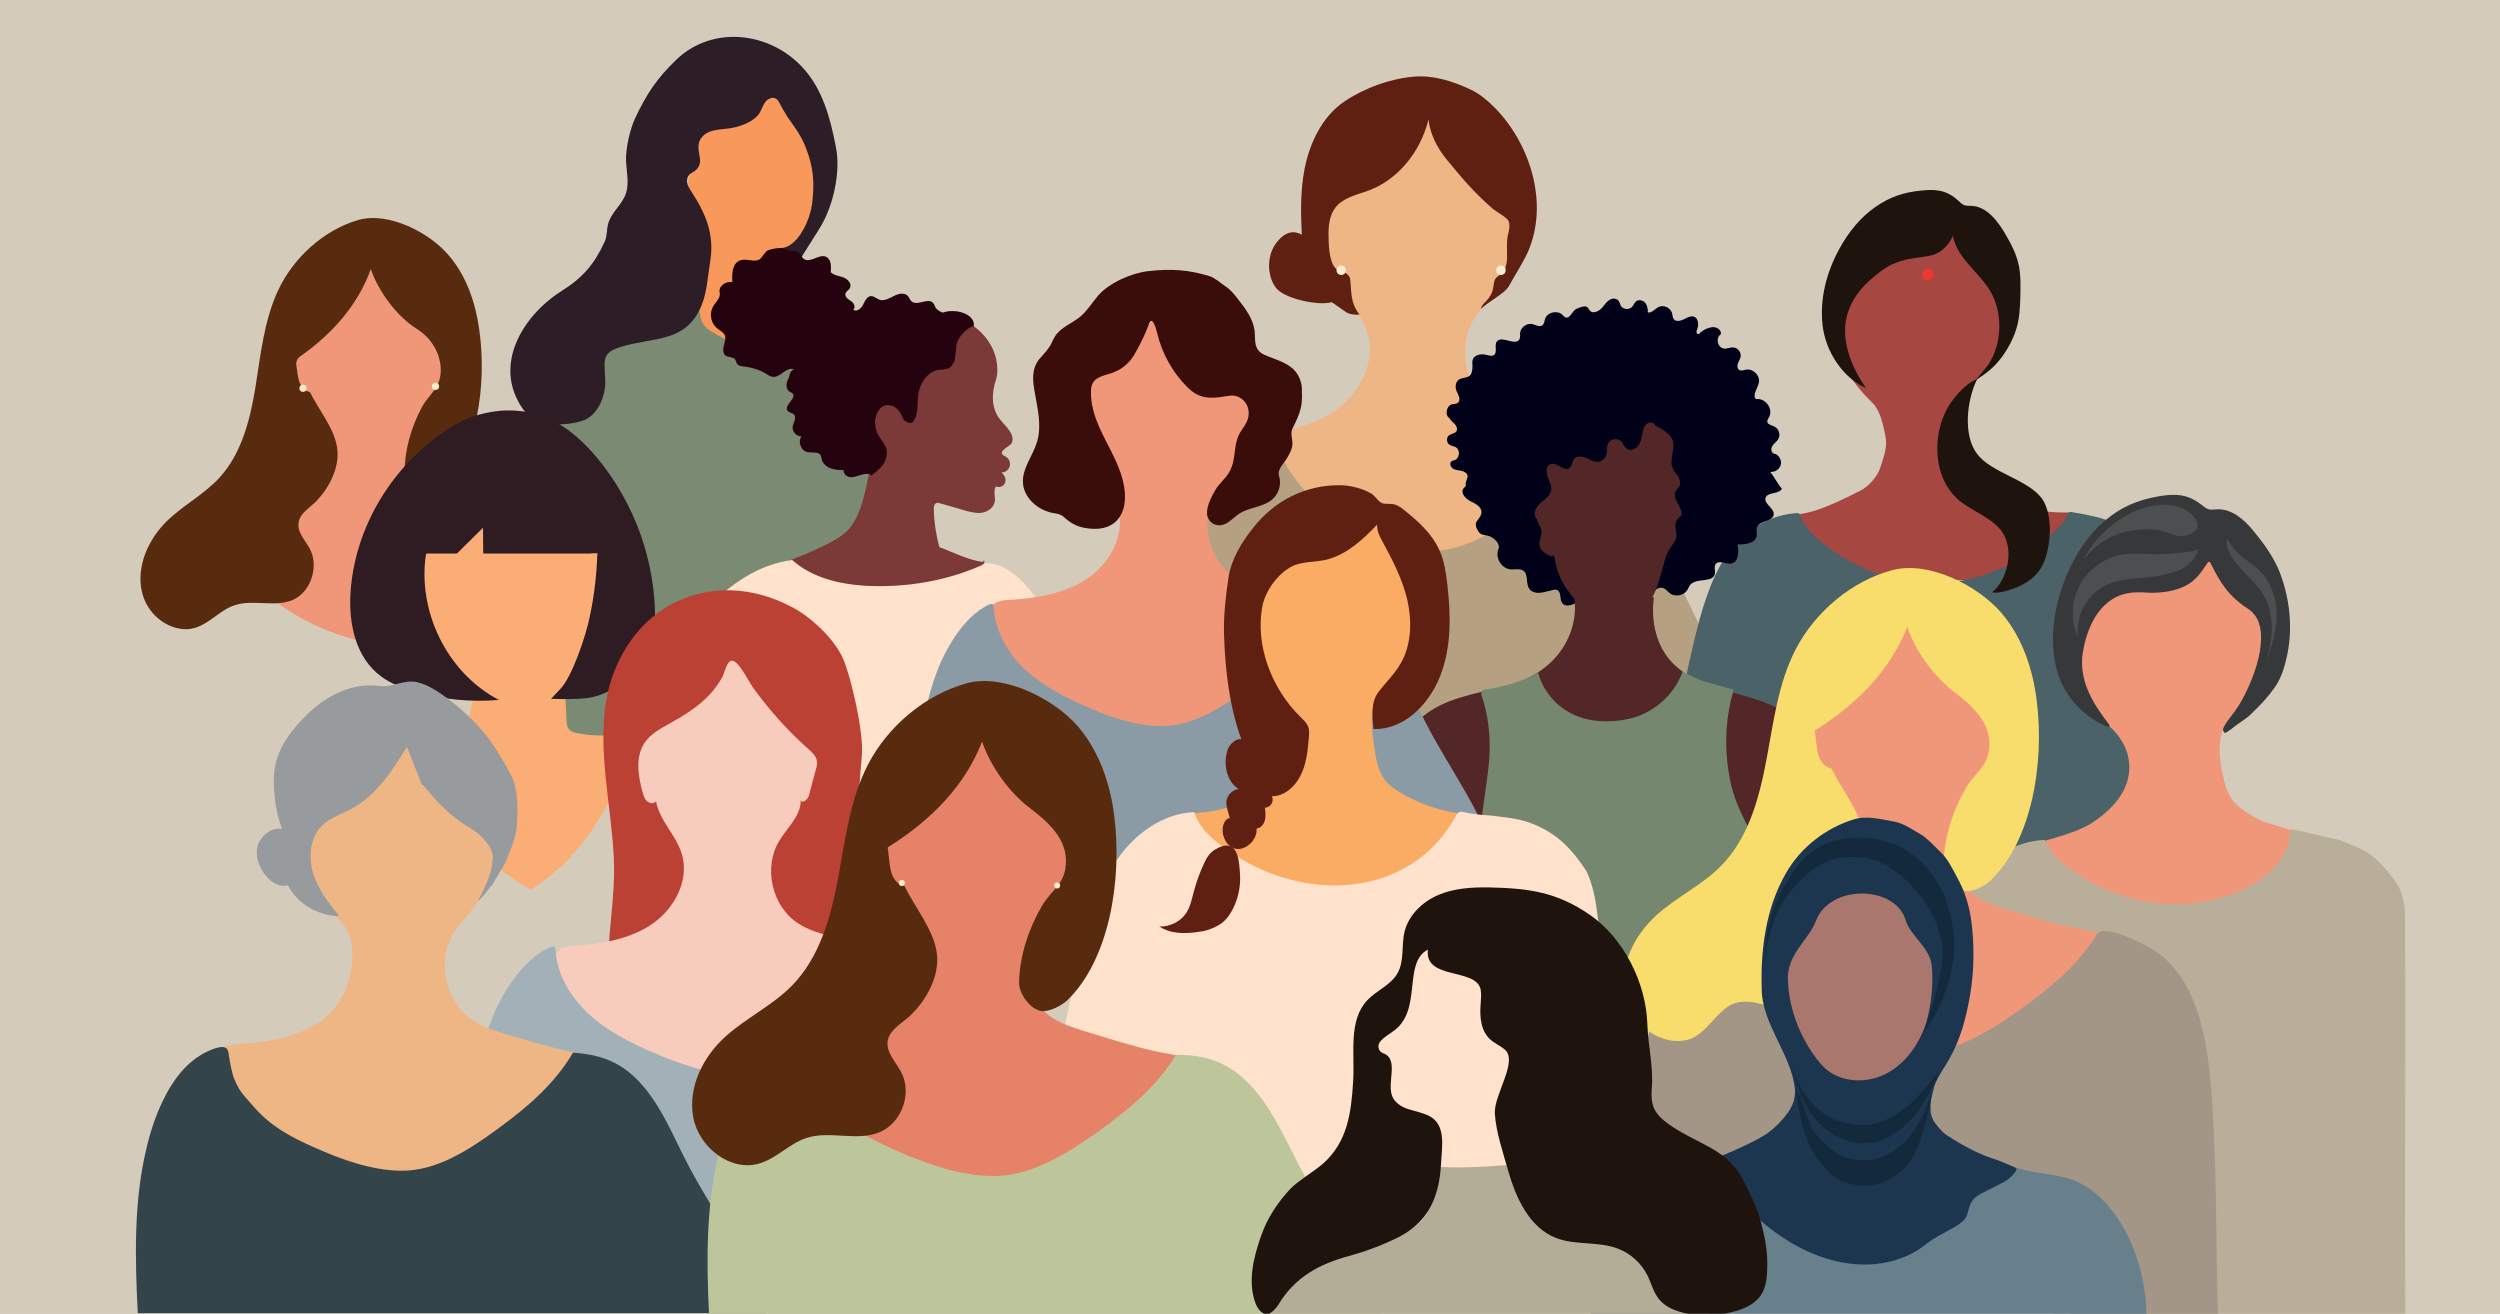 <?xml version="1.0" encoding="utf-8"?>
<!-- Generator: Adobe Illustrator 25.0.1, SVG Export Plug-In . SVG Version: 6.00 Build 0)  -->
<svg version="1.1" id="Layer_1" xmlns="http://www.w3.org/2000/svg" xmlns:xlink="http://www.w3.org/1999/xlink" x="0px" y="0px"
	 viewBox="0 0 900.1 473" style="enable-background:new 0 0 900.1 473;" xml:space="preserve">
<style type="text/css">
	.st0{fill:#D4CBBB;stroke:#D4CBBB;stroke-miterlimit:10;}
	.st1{fill:#EFB685;}
	.st2{fill:#B5A182;}
	.st3{fill:#5F2012;}
	.st4{fill:#F5ECD1;}
	.st5{fill:#A64742;}
	.st6{fill:#4A6268;}
	.st7{fill:#1F140D;}
	.st8{fill:#EE382E;}
	.st9{fill:#EF9778;}
	.st10{fill:#582B0F;}
	.st11{fill:#F5ECCA;}
	.st12{fill:#FEE2CC;}
	.st13{fill:#B9AE9A;}
	.st14{fill:#37383A;}
	.st15{fill:#000018;}
	.st16{fill:#532728;}
	.st17{fill:#76876F;}
	.st18{fill:#A49686;}
	.st19{fill:#F8DC6C;}
	.st20{fill:#7B8B73;}
	.st21{fill:#F8995B;}
	.st22{fill:#2D1D27;}
	.st23{fill:#FAAE76;}
	.st24{fill:#2F1C23;}
	.st25{fill:#7B3937;}
	.st26{fill:#25030E;}
	.st27{fill:none;}
	.st28{fill:#67808C;}
	.st29{fill:#BB4135;}
	.st30{fill:#F8CCBC;}
	.st31{fill:#A1B1B7;}
	.st32{fill:#33444A;}
	.st33{fill:#F89A51;}
	.st34{fill:#8E5322;}
	.st35{fill:#8B9BA5;}
	.st36{fill:#FAAB64;}
	.st37{fill:#E58267;}
	.st38{fill:#BDC69A;}
	.st39{fill:#3B0D0A;}
	.st40{fill:#B3AD97;}
	.st41{fill:#979B9D;}
	.st42{fill:#4C4F4F;}
	.st43{fill:#1D364F;}
	.st44{fill:#A9776D;}
	.st45{fill:#132A3C;}
</style>
<rect class="st0" width="900.1" height="473"/>
<g>
	<path class="st1" d="M503.2,57.1c-4.5,4.7-10.1,8.1-15.7,11.3c-3.5,1.9-7.1,3.9-9.5,7.2c-4,5.7-2.8,13.4-1,20.1
		c0.3,1.3,0.8,2.6,1.7,3.5c1,0.9,2.7,1.1,3.5,0c1.3,7.6,7.7,13.2,10.1,20.6c3.3,10.3-2.7,21.8-11.5,28c-8.9,6.1-20,8-30.7,8.7
		c-2.3,0.2-4.9,0.4-6.5,2c-2.8,2.8-1.2,7.6,0.9,10.9c10.8,18,29.2,30.4,48.9,37.4c10,3.5,20.8,5.8,31.2,3.5c4.4-1,8.6-2.7,12.7-4.7
		c20.3-9.8,37.9-25.2,50.5-43.9c-12.6-1.5-24.9-5.2-37-8.9c-4.4-1.3-8.8-2.7-12.7-5.2c-10.3-6.8-13.8-22.2-7.4-32.7
		c3.2-5.3,8.6-9.9,8.5-16.1c0.7,1.6,2.9-0.3,3.3-2c0.9-3.5,1.8-6.9,2.7-10.4c0.3-1.1,0.6-2.3,0.4-3.4c-0.3-1.8-1.8-3.1-3.1-4.3
		c-8.3-7.4-15.8-15.7-22.2-24.8c-1.7-2.3-6-11.7-8.7-10.4c-1.7,0.8-2.5,4.9-3.2,6.5C506.9,52.7,505.2,55,503.2,57.1z"/>
	<path class="st2" d="M428.8,196.1c-5,22.3-6.5,40.4-5.5,63.5c61.4,10.7,95.3,14.8,157,7.2c0.5-0.1,41.2-9.4,41.6-9.7
		c0.9-0.8,0.7-2.5,0.4-3.8c-4.7-20.1-15.5-36.8-23.2-55.3c-4-9.6-7.3-19.9-12.7-28.3c-5.4-8.4-11.7-13.2-22.2-13
		c-5.6,11.6-9.9,20.1-18.5,28.1s-20.6,13.8-31.3,13.6c-8.9-0.2-18.7-4-26.8-8.6c-6.9-3.8-13.8-8-19.2-14.8c-2.9-3.6-5.4-6.8-7-11.6
		c-0.8-2.4-0.7-2.6-1-5.2c-0.4-3,0.3-3.7-2.4-2c-6.7,4.3-18.8,17-23.4,25.6C431.8,186.8,430,190.8,428.8,196.1z"/>
	<path class="st3" d="M550.1,90.7c-1.9,4.2-4.5,8-6.7,12.1c-1.7,3.1-7.9,5.9-10.2,8.5c0.2-1.2,0.9-2,1.8-2.8c1.3-1.3,2.3-3,2.6-4.8
		c0.2-0.9,0.2-1.8,0.5-2.7s1-1.4,1.7-1.9c4.6-3.1,1.8-9.4,3.2-14.9c0.4-1.5,0.7-3.1,0.2-4.5c-0.4-1.3-4.5-3.5-5.6-4.4
		c-6.9-6-11.2-11.1-17-18.2c-3.2-4-5.6-8.6-6.3-14c-2.9,11.6-10.9,21.6-21.8,25.6c-4.2,1.5-9.1,2.5-11.8,6.2
		c-2.6,3.5-2.5,8.3-2.3,12.7c0.2,3.5,0.7,8.5,3.7,9.9c0.9,0.4,2,0.3,2.7,1c0.6,0.6,1.2,1,1.3,1.9c0.6,5.2,0,8.5,3.4,12.9
		c-4.6,0.1-4.5-0.8-8.4-3.4c-0.6-0.4-1.1-0.8-1.7-1.1l0,0c-4.5,1.4-17.2-1.2-20.1-5.3c-0.2-0.3-0.4-0.6-0.6-0.9
		c-2.7-4.6-2.3-11.3,1-15.4c3.1-3.9,6.2-4.3,9-2.7c-0.4-7.9-0.5-15.9,1-23.7c1.9-9.6,6.5-19,14.4-24.3c7.1-4.8,16.5-8.2,24.9-8.9
		c7.1-0.6,13.9,1.6,20.4,4.6c3.2,1.5,6,3.8,8.6,6.4C551.1,51.8,557.7,73.4,550.1,90.7z"/>
	<g>
		<g>
			<ellipse class="st4" cx="482.9" cy="97.3" rx="1.7" ry="1.7"/>
		</g>
		<g>
			<ellipse class="st4" cx="540.4" cy="97.3" rx="1.7" ry="1.7"/>
		</g>
	</g>
</g>
<g>
	<path class="st5" d="M697.8,86.5c-7.2,2.8-13.6,7.2-20.7,10.6c-8,3.8-12.8,14.4-14.2,23.9s4.5,17.5,11.2,24
		c2.9,2.8,3.8,7.7,4.7,11.8c0.9,4.4-0.7,7.9-1.8,11.5c-0.9,3.1-4.2,6.8-6.9,8.2c-14.2,7.3-18.7,8.2-24.1,8.9
		c-1.5,0.2-2.3,2.1-1.3,3.3c4.8,5.8,11.6,9.3,18.3,12.8c9.3,4.9,19.6,7.5,30,7.4c8.6-0.1,17.5,0.6,26.1-1.5
		c10.8-2.7,20.6-10,26.4-19.9c0.4-0.7,0.8-1.5,0.4-2.2c-0.4-0.7-1.4-0.8-2.1-0.8c-9.6,0.2-19.3-2.3-27.8-7.1
		c-2.5-1.4-4.9-3.1-6.6-5.5c-2.2-3.1-2.8-7.1-3.3-11c-0.8-5.4-1.5-11.2,0.4-16.3c2.4-6.2,8.2-10.2,11.8-15.8
		c6.5-10.4,3.6-25.2-4.6-34.1c-1.9-2.1-4-4-5.3-6.5c-1-2-1.2-4.3-3.5-4.5C702.9,83.6,699.6,85.8,697.8,86.5z"/>
	<path class="st6" d="M775.9,346.7c-36.1,3.1-87.8-1.9-124-3.6c-1.3-0.1-3-1-2.4-2.3c-4.4-26.8-7.8-53.8-10.1-80.9
		c-4.1,15-8.2,30-12.3,45c-10.1-0.7-20.2-1.8-30.3-3.5c3.8-23.6,7.6-47.2,13.1-70.5c2.6-10.7,5.6-21.6,11.5-30.7
		s15.8-15.1,26.2-15.5c3,6.7,6.8,9.6,12.1,13.4c12.6,9.1,28.3,13.2,43.4,11.4c7.6-0.9,14.9-3.3,21.6-6.9c4-2.2,7.7-4.9,11.2-7.9
		c2.7-2.4,5.7-4.7,7.7-7.8c0.3-0.5,0.7-2.1,1.2-2.4c0.5-0.4,1.6,0,2.3,0.1c2.3,0.3,4.5,0.8,6.7,1.3c2.8,0.6,5.5,1.5,8.1,2.7
		c5.2,2.4,9.8,6,13.2,10.6c3,4.1,3.1,6.4,3.1,11.1c0,10.5,0,20.9,0,31.4c0,28.1,0,56.1,0,84.2c0,7.1,0,14.3,0,21.4"/>
	<g>
		<path class="st7" d="M736.4,201.1c-2.1,6.4-7.6,10.3-16,12.1c-0.7,0.2-2.5,0.2-3.2,0.1c5.7-4.7,7.9-15.1,3.9-21.4
			c-3.5-5.6-11.7-7.9-16.5-12.4c-8.1-7.5-9-21.2-4.1-31.3c2-4.2,6.8-9.9,11-11.6c1.7-2.1,1.1-1.2,3.2-3.8c6-7.1,6.8-19.4,2.1-27.6
			c-4.1-7.2-12.1-12-13.7-20.3c-1.1,2.8-3.7,5.6-6.3,6.6s-7.9,1.3-10.6,2c-5.4,1.3-7.9,3.1-12.3,6.8c-4.1,3.5-7.7,8.2-9,13.7
			c-2.2,8.8,1.9,18.4,6.9,25.7c-8.2-3.6-14.5-13-15.6-22.6s1.5-19.3,6.1-27.6c3.2-5.9,7.5-11.2,12.8-14.9c5.4-3.8,10.5-5.4,16.7-6
			c4.8-0.5,9-0.3,13.1,3.5c0.8,0.7,1.5,1.5,2.4,1.8c0.7,0.2,1.5,0.2,2.3,0.2c5.8,0.1,10,5.8,13,11.2c1.8,3.1,3.4,6.4,4.2,10
			c0.8,3.8,0.7,7.7,0.6,11.6c-0.1,3.9-0.3,8-1.5,11.7c-1,3.2-2.7,6.5-4.6,9.2c-3.3,4.6-5.7,6.2-9.5,8.8c-3.7,7.6-5.1,20.2,0.1,26.9
			c5.2,6.8,18.2,9.1,23.3,16C739,185.1,738.5,194.7,736.4,201.1z"/>
		<circle class="st8" cx="694.1" cy="98.9" r="2.1"/>
	</g>
</g>
<g>
	<path class="st9" d="M127.2,107.9c-3.4,3.9-7.7,6.7-12.1,9.3c-2.7,1.6-5.5,3.3-7.2,5.9c-3,4.6-2,10.8-0.5,16.2
		c0.3,1,0.6,2.1,1.4,2.8s2.1,0.8,2.7,0c1.1,6.1,6.2,10.5,8.1,16.4c2.7,8.2-1.8,17.6-8.6,22.6c-6.8,5.1-15.4,6.7-23.7,7.4
		c-1.8,0.2-3.8,0.4-5,1.7c-2.1,2.3-0.8,6.1,0.8,8.8c8.7,14.3,23.1,24,38.5,29.4c7.8,2.7,16.2,4.4,24.3,2.4c3.4-0.8,6.6-2.3,9.8-3.9
		c15.6-8.2,29.1-20.7,38.6-36c-9.8-1-19.4-3.8-28.9-6.6c-3.4-1-6.9-2-9.9-4c-8.1-5.3-11-17.6-6.2-26.2c2.4-4.3,6.5-8.1,6.4-13
		c0.6,1.3,2.2-0.3,2.6-1.7c0.7-2.8,1.3-5.6,2-8.4c0.2-0.9,0.4-1.8,0.2-2.8c-0.3-1.4-1.4-2.5-2.5-3.4c-6.5-5.8-12.5-12.4-17.6-19.6
		c-1.3-1.9-4.9-9.3-6.9-8.2c-1.3,0.7-1.8,4-2.4,5.2C130,104.3,128.7,106.2,127.2,107.9z"/>
	<path class="st10" d="M100.2,104.4c-5.1,10.8-6.3,23-8.2,34.8c-1.9,11.8-5,24.1-13,32.8c-5.6,6.1-13.1,9.9-19,15.7
		c-6.6,6.5-11,16.2-8.9,25.4c1.5,6.5,6.6,11.7,12.9,13.1c8.9,2.1,13.3-5.8,20.2-8.2c6.8-2.4,14.6,0.8,21.2-2
		c6.5-2.8,9.6-12.1,6.1-18.5c-1.6-3-4.5-5.8-4-9.3c0.4-3.2,3.6-5.1,5.9-7.3c5-4.9,9-12.5,8-19.6s-6.7-13.8-9.8-20.1
		c-4.1-1.1-4.3-5.3-4.9-9.7c-0.2-1.3,0.4-2.5,1.4-3.2c11.7-8.2,20.8-18.6,25.4-31.4c2.9,8.3,9.5,17.1,16.7,21.6
		c4.9,3.1,8.3,8.4,8.5,14.4c0.1,6.9-4.1,8.7-6.8,13.7c-3.8,7.1-6.2,15.2-6.2,23.3c0,3.3,3.4,8.1,6.6,8.5c2.3,0.3,5.9-1.7,7.5-3.4
		c12-12.3,15.5-36.4,12.8-56c-1.3-9.8-4.6-19.5-10.9-26.9c-7-8.4-21.9-16-32.7-12.9C116.6,82.8,105.7,92.7,100.2,104.4z"/>
	<g>
		<ellipse class="st11" cx="109.1" cy="139.8" rx="1.3" ry="1.3"/>
	</g>
	<g>
		<ellipse class="st11" cx="156.8" cy="139.1" rx="1.3" ry="1.3"/>
	</g>
</g>
<path class="st12" d="M752.5,256.9"/>
<path class="st9" d="M787.8,204.1c-8.4,3.1-19.8,2-26.9,7.1c-8.4,6.1-11.6,19.3-12.9,28.9c-1.1,8.3,4.4,15.4,11,21
	c7,5.9,9.6,14.3,6.1,22.4c-2.3,5.2-6.8,9.5-12.1,12.9c-5.3,3.3-12.8,5.1-19.7,7.2c-1.9,0.6-0.9,1.3-2.9,1.5
	c-1.8,0.3-2.6,2.2-1.4,3.4c5.8,5.6,14,8.8,21.9,12c11.1,4.5,23.9,8.2,36.1,7.6c10.1-0.5,20.1-1.7,30.1-4.1
	c12.6-3.1,21.3-9.2,30.1-17.5c1-0.9-1-1.6-1.9-1.9s-2.2-2.1-3.2-2.2c-11.6-1-15.3-3.1-26.3-6.3c-3.1-0.9-9.4-4.9-11.4-7.3
	c-2.7-3-3.5-7-4.3-10.8c-1.1-5.4-1.6-10.8,0.5-16c2.6-6.3,8.8-8.7,12.7-14.4c7.3-10.6,3.3-27.4-6.6-36c-2.3-2-4.9-3.8-6.5-6.3
	c-1.2-1.9-1.6-4.2-4.3-4.3C793.7,201,789.9,203.3,787.8,204.1z"/>
<path class="st13" d="M850.6,473.8c-32.3,0-72.8,0.4-110.8-0.6c-1.3,0-3.6-15.6-3-16.9c-4.4-26.8-7.8-53.8-10.1-80.9
	c-4.1,15-8.2,30-12.3,45c-10.1-0.7-20.2-1.8-30.3-3.5c3.8-23.6,7.6-47.2,13.1-70.5c2.6-10.7,3.5-23.4,11.5-30.7
	c7.5-6.7,17.1-12.9,27.5-13.3c3.2,6.6,5.4,7.6,10.7,11.5c12.6,9.1,28.3,13,43.5,11.2c14.3-1.7,33.5-9.6,34.3-26.6
	c5.5,1,11,2.5,16.4,3.7c2.8,0.6,6.3,2.3,8.9,3.5c5.2,2.4,8.9,6.9,12.3,11.5c3,4.1,3.6,8.7,3.6,13.4c0,10.5,0.1,19.4,0.1,29.8
	c0,28.1-0.1,52.8-0.1,80.9c0,7.1,0.1,25.5,0.1,32.6"/>
<path class="st14" d="M823.1,237.5c-0.8,3.5-2,7-4.1,10c-3.1,4.3-5.4,6.6-9.2,10.2c-0.3,0.4-2.7,2-3.1,2.3c-1.4,1-2.3,1.6-3.5,2.6
	c-0.2,0.2-1,0.6-1.8,1.2c-0.5,0.4-1.2-0.8-1-1.4c1-2.8,3.8-5.2,6.3-9.5c5.5-9.5,12-27.7,2.7-33.7c-7.1-4.6-10-9.4-13.6-16.6
	c-0.2-0.4-0.7-0.4-0.9-0.1c-2.3,3.4-4.2,6.5-8.2,8.5c-3.9,1.9-8.4,2.5-12.7,2.4c-1.8-0.1-3.7-0.2-5.5-0.1
	c-11.6,0.6-16.9,11.3-18.6,21.6c-1.6,9.9,3.5,18.3,9.5,26c0.3,0.4-0.1,1-0.6,0.8c-9.1-3.8-16.5-11.8-18.7-22.2
	c-2.3-11.1-0.2-22.9,4.3-33.1c3.2-7.3,7.6-14,13.4-18.9c5.9-5,11.7-7.4,18.8-8.7c5.6-1,10.5-1.3,15.7,2.7c1,0.7,1.9,1.6,3,1.9
	c0.9,0.2,1.8,0,2.7,0c5.4-0.4,9.9,3.6,13.2,7.6c3.5,4.2,6.7,8.6,9,13.6C824.5,214.8,825.8,226.6,823.1,237.5z"/>
<g>
	<path class="st15" d="M577.7,219.8c-1.1,0.6-2.4-0.3-3.2-1.2c-0.8-1-1.4-2.1-2.5-2.6c-1.6-0.6-3.3,0.4-4.8,1.2
		c-1.5,0.8-3.7,1.3-4.7,0c-1.1-1.4-0.2-4.2-2-4.8c-0.4-0.2-0.9-0.1-1.3,0c-1.5,0.3-2.9,0.8-4.4,1s-3.2-0.1-4.1-1.3
		c-1.5-1.9-0.3-5.2-2.2-6.6c-1.2-0.9-3-0.4-4.5-0.5c-3.4-0.2-5.8-4.2-4.5-7.3c0.8-1.9-1.6-4.2-3.7-4.8c-1.7-0.4-2.7-0.2-3.6-1.7
		c-0.7-1.1-1.2-2.4-0.5-3.5c0.8-1.1,1.7-2.1,1.7-3.4c-0.1-1.9-2.2-3-3.9-3.8c-1.7-0.9-3.5-2.6-2.8-4.3c0,0,0,0,0-0.1l1.1-1.2
		c0,0,0-0.1,0-0.2c-0.5-0.8,0.7-2.4,0.6-3.4c-0.2-1-1.3-1.6-2.3-1.8s-2.1-0.2-3-0.8s-1.3-2-0.5-2.6c0.3-0.2,0.7-0.3,1.1-0.4
		c1.9-0.7,2.1-3.8,0.4-4.7c-0.7-0.4-1.6-0.4-2.3-0.9c-1.1-0.8-1.1-2.8,0.1-3.5c0.8-0.5,1.8-0.5,2.4-1.2c0.6-0.8,0.2-1.9-0.5-2.7
		c-0.7-0.7-1.5-1.3-2-2.2c-1.7-1-1-4.4,0.9-4.9c0.7-0.2,1.5-0.1,2.1-0.5c1-0.7,0.7-2.1,0.1-3.3c-0.6-1-1-2.2-0.7-3.4
		c0.7-3.4,4.7-1.4,5.6-4.1c0.4-1.1,0.4-2.5,0.3-3.7c-0.1-2.6,2.7-3.5,5.2-2.8c0.8,0.2,1.7,0.5,2.5,0.1c1.5-0.9,0.1-3.5,1.1-4.9
		c1.7-2.4,6.8,1.8,8.2-0.9c0.3-0.7,0.2-1.4,0.2-2.2c0.2-2.1,2.5-3.7,4.5-3.2c1.1,0.3,2.4,1.1,3.4,0.5c0.8-0.5,0.8-1.5,1.1-2.4
		c0.8-2.4,4.4-3.2,6.2-1.5c0.4,0.4,0.7,0.8,1.2,1c1.7,0.5,2.3-2.5,4.1-3.2c1.3-0.5,3-1.3,3.9-0.3c0.3,0.3,0.4,0.7,0.7,1
		c1.1,1.4,3.5,0.2,4.6-1.2s2.4-3.2,4.2-3.1c0.8,0.1,1.5,0.5,1.8,1.2c0.2,0.4,0.3,0.9,0.5,1.3c0.7,1.4,3,1.7,4.1,0.5
		c0.6-0.7,0.9-1.6,1.6-2.1c1-0.7,2.5-0.2,3.2,0.7s0.9,2.1,0.9,3.3c0,0.1,0.1,0.1,0.1,0.1c1.3,0.2,2.4-1.2,3.6-1.9
		c1.8-1,4.4,0.1,5,2.1c0.2,0.7,0.2,1.6,0.6,2.2c0.8,1.1,2.6,0.6,3.8,0c1.2-0.7,2.8-1.4,3.9-0.7c0.6,0.4,0.9,1.1,1,1.7
		c0.2,0.8,0.1,1.7-0.2,2.5c-0.2,0.5-0.4,1-0.2,1.5s1.1,0.5,1.1,0c1.2-1.1,2.8-1.9,4.4-2.1c1.6-0.2,3.4,0.9,3.2,2.5
		c0,0,0,0.1-0.1,0.1c-1.9,1.3-1.1,4.9,1.3,5.1c1.1,0.1,2.2-0.5,3.3-0.4c1.6,0.1,2.9,1.8,2.6,3.3c-0.2,0.9-0.7,1.7-1,2.5
		c-0.3,0.9-0.2,2,0.7,2.4c0.7,0.3,1.4-0.1,2.2-0.2c2.5-0.5,5.1,2,4.7,4.5c-0.4,2.2-2.5,4.6-1.1,6.1h0.1c3.2-0.5,6.2,3.4,4.7,6.3
		c-0.3,0.6-0.8,1.3-0.7,1.9c0.2,1,1.6,1.2,2.6,1.7c1.6,0.8,2.2,2.9,1.4,4.4c-0.5,0.9-1.4,1.5-2,2.3s-0.8,2-0.1,2.7
		c0.3,0.3,0.7,0.4,1.1,0.5c1.5,0.7,2.3,2.5,1.8,4c-0.4,1.4-2,2.5-3.5,2.4c-0.1,0-0.2,0.1-0.1,0.2c1.4,1.7,2.5,4.1,4,5.8
		c0,0,0,0.1,0,0.2c-1.2,1.9-5.1,1-5.8,3.1c-0.8,2.2,3.2,3.7,2.9,6.1c-0.4,2.6-5.1,2.1-6,4.5c-0.4,1,0.1,2.1-0.1,3.1
		c-0.4,2.7-4.1,3.2-6.8,3.1c-0.1,0-0.1,0.1-0.1,0.2c0.5,2.6,0.4,6.2-2.3,6.7c-1.9,0.3-4.4-1.4-5.6,0.2c-0.7,1,0,2.4-0.3,3.6
		c-0.8,3.2-6.4,1.3-8.7,3.7c-0.6,0.6-0.8,1.5-1.3,2.2c-1.3,1.9-4.4,2.4-6.2,1c-0.8-0.6-1.3-1.4-2.2-1.8c-3.3-1.4-5.4,4.7-9,4.8
		c-2.3,0.1-4.5-2.5-6.6-1.5c-1.2,0.6-1.6,2.1-2.3,3.2C580.4,219.9,578.6,220.7,577.7,219.8z"/>
	<path class="st16" d="M659.2,293.4c-0.1-0.7,0.6,6,0.6,6.9l-1.4-0.1l-163.1-1.3c1.1-10.8,1.5-18.6,6.7-27.9
		c4.5-8.1,9.6-14.5,19.8-18.5c4.6-1.8,11.1-3.4,15.9-4.3c8-1.5,15.9-4.7,21.7-10.8c5.4-5.6,8.6-14,7.4-21.9c-1-1.1-1.9-2.2-2.7-3.4
		c-2.3-3.4-4-7.5-4.4-11.7c-0.3,0-0.5-0.6-0.7-0.6c0.1,0.2,0,0.4-0.2,0.5c-0.2,0-0.4,0-0.6-0.1c-0.9-0.4-1.8-0.9-2.6-1.6
		s-1.4-1.7-1.4-2.7c0-1.1,0.5-2.2,0.7-3.3c0.2-1.2,0-2.5-0.7-3.5c-0.5-0.8-0.6-1.9-1.2-2.7c-1.2-1.7,0.2-4.1,1.7-5.4
		c1.6-1.3,3.6-2.6,3.8-4.7c0.2-1.6-0.8-3.2-1.3-4.7c-0.6-1.5-0.6-3.7,0.8-4.4c2.3-1.3,5.3,3,7.2,1.2c0.8-0.7,0.8-2.1,1.4-3
		c0.9-1.3,2.8-1.2,4.3-0.6c1.4,0.6,2.8,1.6,4.4,1.5c1.6-0.1,3-1.6,3.2-3.2c0.1-0.7,0-1.5,0.1-2.2c0.2-1.3,1.1-2.4,2.3-2.7
		s2.5,0.1,3.2,1.2c0.4,0.6,0.7,1.3,1.2,1.8c1,1.1,2.7,0.9,3.8,0s1.7-2.4,2-3.9s0.4-3.2,1.4-4.3c0.9-1.2,3.2-1.2,3.5,0.3
		c2.1,0.9,5.4,2.9,6.2,5.1c1.1,3.2-1.3,7,0,10.1c0.4,1.1,1.2,1.9,1.9,2.9c0.6,1,1.1,2.2,0.7,3.3c-0.3,0.9-1.2,1.6-1.6,2.5
		c-0.5,1.3,0.2,2.8,0.9,4.1c0.7,1.3,2.1,3.9,0.9,4.6c-1.2,0.8-1.9,2.3-1.8,3.8c0.1,0.9,0.4,1.8,0.4,2.7c0.1,2.4-1.9,4.1-3,6.2
		c-0.8,1.4-1.2,3-1.6,4.6c-1.2,4-2.1,8.4-4.1,11.9h0.6c-1.1,7.7,0.5,16,5.2,21.9c12.2,15.1,36.6,10.2,48.6,25.5
		c5,6.3,7.9,12.6,8.9,20.9C658.8,288.7,658.6,288.1,659.2,293.4z"/>
	<path class="st17" d="M636.6,359.3c-0.1,0.4-5.7-58.6-5.9-58.9c-2.9-5.7-5.9-11.4-7.4-17.7c-2.6-11.2-2.4-23.4,0.9-34.4
		c-2.6-0.7-5.2-1.5-7.9-2.2c-2.3-0.6-4.6-1.3-6.7-2.4c-1.2-0.6-2.7-1.2-3.7-2c-3.3,9-11.1,15.4-19.8,17.2
		c-6.4,1.3-13.3,1.2-19.3-1.5c-6.1-2.7-11.2-8.3-13-15.2c-5.8,3.2-12.9,5.2-19.3,6.1c-0.3,0-0.5,0.1-0.7,0.2
		c-0.5,0.4-0.6,1.2-0.4,1.8c2.1,6.2,3.9,15,2.4,27c-1.3,11-9.9,71.1-14.5,80.9L636.6,359.3z"/>
</g>
<path class="st9" d="M679,238.4c-4.2,4.4-9.4,7.6-14.7,10.5c-3.3,1.8-6.7,3.7-8.9,6.7c-3.7,5.3-2.6,12.5-0.9,18.8
	c0.3,1.2,0.7,2.4,1.6,3.2c0.9,0.8,2.5,1,3.3,0c1.2,7,7.3,12.3,9.4,19.2c3.1,9.6-2.5,20.4-10.8,26.1s-18.7,7.4-28.7,8.1
	c-2.2,0.1-4.6,0.3-6.1,1.9c-2.6,2.6-1.1,7,0.8,10.2c10.2,16.7,27.4,28.3,45.8,34.9c9.4,3.3,19.5,5.4,29.2,3.3
	c4.1-0.9,8.1-2.5,11.9-4.4c19-9.2,35.5-23.5,47.3-40.9c-11.8-1.4-23.3-4.8-34.7-8.3c-4.1-1.2-8.3-2.5-11.9-4.8
	c-9.6-6.3-12.9-20.7-6.9-30.5c3-4.9,8-9.2,7.9-15c0.6,1.5,2.7-0.3,3.1-1.9c0.8-3.2,1.7-6.5,2.5-9.7c0.3-1,0.5-2.1,0.4-3.2
	c-0.3-1.7-1.7-2.9-2.9-4c-7.8-6.9-14.8-14.6-20.8-23.1c-1.6-2.2-5.7-10.9-8.2-9.7c-1.6,0.8-2.3,4.6-3,6
	C682.5,234.2,680.8,236.4,679,238.4z"/>
<path class="st18" d="M614.1,442.2c-2-0.5-23-4-23-4.2c-1.3-22.8-2.5-46.1,3.1-68.2c1.4-5.5,3.3-11,5.8-16.1
	c4-8.3,10.4-17.6,19-21.9c3.4-1.7,2.5,0.6,3,3.6c0.4,2.6,1.2,5.1,2.2,7.5c2.1,4.7,5.2,9,8.9,12.6c6.9,6.6,15.6,11,24.4,14.9
	c10.4,4.5,21.3,8.3,32.6,8.6c13.5,0.3,26.1-7.6,37.2-15.5c11-7.9,20.5-15.7,27.7-27.2c2.7-4.3,19.9,5.1,22.5,7.1
	c7.3,5.9,11.6,13.8,14.2,22.5l0,0c4,13.2,4.7,28.2,5.3,41.1c1.3,25.9,0.7,41.5,1.6,66l-7.1,0.5l-45.3-0.5"/>
<path class="st19" d="M646.5,233.8c-6.4,12.4-8,26.6-10.6,40.2c-2.6,13.7-6.5,27.9-16.3,37.8c-6.9,7-16.1,11.2-23.3,17.8
	c-7.9,7.2-13.3,17.9-11.4,28.4c1.9,10.5,13.1,19.2,23.3,16.2c6.1-1.8,10.4-11.1,16.4-13c8.2-2.7,17.8,5.3,25.8,2.1
	c7.9-3.2,11.8-13.8,7.8-21.3c-1.9-3.5-5.3-6.8-4.7-10.8c0.6-3.7,4.4-5.8,7.2-8.3c6.2-5.5,11.2-14.3,10.1-22.6
	c-1.1-8.2-7.8-16.1-11.4-23.6c-5.7-1.5-5.1-7.9-6-13.7c15.3-9.5,27.2-21.8,33.3-37.3c2.9,8.7,9.5,17.9,17.1,23.6
	c7.5,5.7,13.9,12.2,12.2,21.5c-1.1,5.7-5.3,7.8-8.2,12.9c-4.7,8.1-7.8,17.6-8,27c-0.1,3.9,4,9.5,7.8,10.1c2.7,0.4,7.2-1.9,9.1-3.8
	c14.7-14.1,19.5-41.9,16.6-64.8c-1.4-11.3-5.2-22.7-12.6-31.4c-8.3-9.8-26-18.9-39.1-15.6C666.8,209,653.5,220.3,646.5,233.8z"/>
<path class="st3" d="M661.6,180.2"/>
<path class="st3" d="M648,173.1"/>
<g>
	<path class="st20" d="M285.5,108.8c1.1,2.8-0.5,6.2-3,7.9s-5.6,2.2-8.6,2.6c-8.3,1-18.6,0.3-22.1-7.4c-0.7-1.5-1.1-3.2-2.4-4.1
		c-1.2-0.8-2.7-0.8-4.2-0.6c-18.1,2.3-33.2,16.6-40.7,33.5s-8.6,36-7.7,54.5c0.5,11,0.8,24.3,1.8,35.1c1,10.8,1.4,28.8,3.5,40
		l141.4-7.2c0-11.2,0.4-34.3-3.8-44.7c-5.7-14.3-2.8-26.8-5.7-41.7c-2.9-14.9,1.7-27.8-8.7-38.8c-10.9-11.5-20.5-21.9-34.9-28.2
		C288.4,108.9,284.7,106.7,285.5,108.8z"/>
	<path class="st21" d="M280.6,35.7c3.9,1.3,5,6.2,7,9.8c1.1,2,2.6,3.8,3.8,5.8c4.3,7.4,3.6,16.6,2.6,25.1c0.8,1.7-0.4,3.5-1.5,5
		c-1.4,2-2.8,4-4.6,5.7s-4,3-6.4,3.3c0.1-0.3,0.2-0.5,0.3-0.8c0.7,7,2,15,5.5,21.1c3.1,5.3-8.3,11.7-14.4,12.6
		c-7.4,1.1-11.8-0.8-17-4.1c-3.6-2.2-3.4-4.3-4.4-8.5c-1.1-4.2,0.7-8.6,1.8-12.8c1.2-4.3,1.8-8.7,1.8-13.1c0-1.3-0.1-2.7-0.5-3.9
		c-1.5-3.9-6.6-6-6.7-10.1c-0.1-3.7-0.7-7.8,1.7-10.5c0.6-0.7,1.4-1.3,1.9-2.2c1.4-2.6-0.8-5.6-1.9-8.4c-1.6-4.3,0.3-10,4.7-11.2
		c4.4-1.2,9,2.4,13.3,1.2c2.2-0.6,3.9-2.3,5.8-3.6C275.2,34.8,278.4,35,280.6,35.7z"/>
	<path class="st22" d="M276.7,35.7c-2,1.1-2.4,4.3-3.9,5.9c-2.4,2.6-6.6,4.1-10.1,4.6c-3.2,0.5-6.9,0.3-9.3,2.5
		c-5.2,4.7,2.6,10-4.6,13.7c-1.1,0.6-1.6,2-1.4,3.3s0.9,2.3,1.6,3.4c5.1,7.8,8.3,15.4,6.7,25c-0.9,5.4-1.1,11.2-3.3,16.3
		c-5.7,13.2-17.4,10.9-28.9,14.5c-6.7,2.1-6,4.3-5.6,11.5c0.4,5.8-2.5,13-7.9,15c-5.4,1.9-16.4,2.5-20.5-2.5
		c-12.9-15.9-2.1-34.8,12.8-44.2c7.5-4.7,11.8-9.7,15.5-17.9c0.8-1.9,0.6-4,1.1-6c1-4.2,5-7,6.4-11c1.3-3.7,0.3-7.8,0.1-11.7
		c-0.2-4.4,1.4-11.6,3.3-15.6c4.1-8.7,7.9-14.4,14.8-21c12.8-12.3,33-10.2,45,2.3c7.7,8,10.5,18.9,12.5,29.4
		c1.7,8.8-1,20.8-5.5,28.3c-4.3,7.2-8.8,13.1-11.7,20.6c-1.5-3.6-2.6-9.1-2.6-12.8c5.8-0.1,10.7-10,11.3-16.9
		c0.7-6.6,0.5-12-2.4-19.3c-1.8-4.6-3.9-7.1-6.7-11.2c-1.1-1.7-1.8-3.1-2.6-4.5C280.2,36,279,34.4,276.7,35.7z"/>
</g>
<g>
	<g>
		<path class="st23" d="M203,238.9c0.3,6.9,0.6,13.8,1,20.7c0,0.9,0.1,1.8,0.6,2.6c0.8,1.3,2.4,1.7,3.9,1.9c8,1.5,12.8-0.1,20.8,1.4
			c-7.8,20.8-17.3,41.8-38.2,54.8c-24-13.4-32.1-32.7-45.7-53.6c8.9-0.1,7.5,0.9,16.1-1.6c1.8-0.5,3.6-1.2,5-2.4
			c1.5-1.5,2.2-3.6,2.7-5.6c1.3-5.3,1.7-10.9,1.2-16.3c2.2,2.5,4.9,4.3,7.7,6.2c2.8,1.9,6.2,3.1,9.6,2.7c1.7-0.2,3.4-0.9,4.9-1.7
			C196.2,245.8,200.8,242.5,203,238.9z"/>
		<ellipse class="st23" cx="187.6" cy="216.2" rx="38.3" ry="35.6"/>
		<path class="st24" d="M215.1,199.1c0,0.2-2.4,0-2.4,0.2h-59.3c-3.2,20.3,7.2,42.7,26.2,52.7c-10.3,0.9-20.7-0.2-30.6-3.1
			c-4.2-1.2-8.3-2.8-11.7-5.3c-9.3-6.8-11.8-19.1-11.1-30.2c1.5-23.7,15.2-46.4,36.1-59.6c4.5-2.8,8.8-4.4,14.1-5.4
			c7.9-1.5,16.9-0.3,23.8,3.6c6.9,3.9,12.5,9.7,17.2,15.9c13.1,17.3,19.6,38.8,18.3,60c-0.5,7.8-6.6,14.2-13.3,18.9
			s-11.3,4.9-19.7,4.9l-4.3-0.1l3.3-3.5c4.3-4.4,9.2-19.1,10.6-25.9C214.2,213.3,214.8,206.1,215.1,199.1z"/>
	</g>
	<path class="st23" d="M174,201.2l-0.1-11.2l-11.1,11C162.8,201.1,174.8,200.4,174,201.2z"/>
</g>
<g>
	<path class="st25" d="M348.3,116.8c-1.6-0.2-3.4,0.4-4.3,1.7s-0.8,3.1-0.7,4.7c0,1.7-0.1,3.4-0.8,5s-2.3,2.4-4,2.6
		c-2,0.2-4,0.4-5.9,1.1c-1.9,0.7-3.6,2.1-4.3,4c-0.8,2.2-0.1,4.5,0.4,6.8s0.6,4.9-1,6.6c-0.3,0.3-0.7,0.6-1.1,0.7
		c-1.2,0.2-2-1.1-2.7-2.1c-0.9-1.4-2.1-2.7-3.7-3.3s-3.5-0.4-4.7,0.8c-1.5,1.6-1.3,5.1-0.9,7.3c0.3,1.9,0.5,3.2,1.5,4.8
		c1.1,1.7,2.2,2,2.7,3.9c0.2,1-0.3,2.9-0.5,3.9c-0.3,1.4-0.7,2.4-1.9,3.3c-1.1,0.9-2.6,2.8-3.9,2.1c0,0.8,0.5-0.6,0.3,0.2
		c-1.4,6.4-2.5,13.2-6.3,18.5c-2,2.8-5.2,4.7-8.3,6.3c-6.1,3.1-12.4,5.7-18.9,7.7c10.3,7.8,24,9.7,36.9,9.4c12.8-0.4,26-2,36.8-8.8
		c0.8-0.5,1.6-1.2,1.4-2.1H354c0.2-0.7,0.4,0.4-0.2,0.4c-4.9-0.5-10.9-3.6-15.6-5.3c-1.2-4.5-1.9-9-2-13.6c0-0.9,0.1-2,1-2.3
		c0.4-0.1,0.8,0,1.2,0.1c2.9,0.8,5.7,1.6,8.6,2.5c2.2,0.6,4.4,1.2,6.6,0.9c2.2-0.4,4.4-2,4.6-4.3c0.1-1.7-0.6-3.8,0.4-5.2
		c1.2,0.7,2.9-0.1,3.3-1.4s-0.3-2.8-1.4-3.6c1.3,0.1,2.6-0.9,3-2.1c0.4-1.3-0.1-2.8-1.3-3.5c-0.6-0.4-1.5-0.7-1.5-1.4
		c-0.1-0.6,0.5-1,0.9-1.4c0.8-0.6,1.6-1.2,2.4-1.8c0.6-0.7,0.7-1.7,0.4-2.9c-0.6-2.1-2.8-4.1-4.2-5.8c-1.6-1.9-2.5-4.4-2.7-6.9
		c-0.1-2.6,0.2-5.1,1.1-7.6c0.1-0.3,0.2-0.6,0.2-0.8c0.1-0.2,0.1-0.8,0.2-1c0.7-7.5-3.2-14.1-9.5-18.2"/>
	<path class="st26" d="M285.8,133c-2.5-1.1-4.6,2.7-7.3,2.7c-1,0-1.9-0.6-2.8-1.2c-2.3-1.4-5-2.2-7.6-2.5c-1.1-0.1-2.5-0.3-2.9-1.3
		c-0.2-0.3-0.2-0.7-0.4-1.1c-0.6-1.2-2.5-0.8-3.6-1.6c-1-0.8-0.9-2.4-0.6-3.6s0.9-2.6,0.3-3.8c-0.5-1.1-1.8-1.6-2.7-2.4
		c-2.3-1.8-2.9-5.3-1.5-7.8c1-1.7,2.9-3.2,2.4-5.1c-0.5-2.3,2.3-4.2,4.6-3.7c-0.3-3,0-7,2.9-7.9c2.4-0.8,5.7,1.2,7.4-0.8
		c0.4-0.5,1.4-1.9,1.9-2.4c0.7-0.7,3.8-1.2,4.8-1.2c2.5,0,2,0.9,4.5,0.9c0.7,0,1.5,0.2,2.1,0.5c1,0.6,1.2,1.9,2.1,2.5
		c2.2,1.7,5.4-1.8,7.9-0.8c2,0.8,2,3.5,1.8,5.6c1.2,1.2,3,1.3,4.6,1.9s3.1,2.3,2.3,3.8c-0.4,0.8-1.4,1.2-1.6,2c-0.3,1.2,1,2.1,2,2.7
		s1.8,2.3,0.8,3c1,1.1,2.8-0.2,3.5-1.6c0.7-1.4,1.4-3.1,2.9-3.2c1.1,0,2,0.9,3,1.3c1.7,0.6,3.6-0.5,5.2-1.3c1.6-0.9,3.9-1.4,5.1,0
		c0.5,0.6,0.7,1.4,1.3,1.9c2,1.8,5.8-1.4,7.7,0.5c0.6,0.6,0.7,1.6,1.3,2.2c0.5,0.5,1.9,1.5,2.5,1.3c1.1-0.4,1.7-0.5,3.3-0.5
		c3.5-0.1,8.2,2,7.6,5.5c-2,0-5.1,3.5-5.8,5.3s-0.6,3.8-0.9,5.7s0.1,1.1-1.3,3.2c-0.2,0.4-0.9,0.9-1.6,1.1c-0.4,0.1-0.9,0.1-1.6,0.3
		c-4.1-0.3-7.2,3.2-8.4,7.1c-1.1,3.7,0.1,8.1-2,11.3c-0.2,0.4-0.6,0.8-1,0.8c-0.9,0.1-2.6-0.8-2.9-1.7c-0.8-2.3-2.4-4.4-4.8-4.7
		c-2.7-0.4-4.3,1.7-5,4.3s0.2,5.5,1.7,7.7c0.7,1.1,1.6,2.1,2,3.3c0.7,1.9,0.2,4.1-0.9,5.8s-2.7,3-4.4,4.2c-0.9-0.9-2.5-0.6-3.7-0.2
		c-1.3,0.3-2.5,0.9-3.8,0.8s-2.7-1.2-2.4-2.5c-1.6-0.1-3.3-0.1-4.8-0.7s-2.9-1.8-3.2-3.4c-0.1-0.4-0.1-0.8-0.3-1.2
		c-0.7-1.5-3-0.9-4.7-1.2c-2.4-0.4-3.7-3.8-2.2-5.7c-1.9,0.1-3.5-1.8-3.2-3.6c0.3-1.5,1.5-3.1,0.5-4.2c-0.6-0.7-1.9-0.7-2.4-1.5
		c-1.3-1.9,3.4-4.4,1.9-6.1c-0.3-0.3-0.6-0.4-1-0.6c-1.5-0.9-1.5-3.2-0.6-4.6C284.5,134.9,284.2,133.8,285.8,133z"/>
	<path class="st12" d="M388.1,287.8c-0.6-5.7-4.4-50.9-4.3-51.1c-1.8-5.5-0.4-2.3-2.6-7.8c-1.5-3.8-3.8-7.2-6.1-10.5
		c-2.5-3.7-5-7.3-8.3-10.3c-3.2-3-7.3-5.2-11.6-5.4c-13.4,6.4-28.9,9-43.7,8.2c-9.4-0.6-19.2-2.9-26.3-9.3
		c-5.7,0.8-11.3,2.8-16.3,5.8c-9.9,5.9-18.9,14.9-20.9,26.4c-0.7,4.1-0.5,8.3-1.9,12.1c-0.6,1.5,0.1,46.1,0.1,47.7L388.1,287.8z"/>
</g>
<path class="st27" d="M258.9,209.2c-8.9-1.3-17.8,3.9-23.3,11s-8.4,15.9-11.1,24.5c-1.4,4.5-2.8,8.9-4.2,13.4"/>
<path class="st28" d="M572.9,473.1c3.5-11.8,7.7-24.2,15.5-30.1c4.1-3.1,8.8-4,13.3-5.4c7.8-2.4,15.3-6.8,22.2-12.6
	c7.2-6.1,12.6-17.6,19.6-23.2c6.8-5.4,11.3-1.4,18.6,0.4c9.2,2.2,18.6,1.6,27.5-2.6c1.6,3.9,4.7,5.7,7.5,7.3
	c11,6.2,22.2,12.4,33.9,14.8c5.2,1.1,10.6,1.3,15.7,3.3c14.7,5.7,25.9,26.6,26.1,48.8L572.9,473.1"/>
<path class="st29" d="M218.3,252c-3.2,18.5,1.8,38.1,2.7,56.9c0.7,14.8-2.7,29-2,43.8c28.7,0.6,57.5-0.7,86.1-3.7
	c0.8-0.1,1.7-0.2,2.4-0.8c0.9-0.8,3.7-0.1,3.6-1.3c-2.3-29.4-3.4-46.5-0.8-74.8c0.8-8.6-4.1-28.9-6.7-34.8
	c-3.1-7.2-11.6-15.2-18.6-18.8c-13.9-7.3-29.6-8.3-43.3-0.9C228.4,224.7,220.6,238.7,218.3,252z"/>
<path class="st30" d="M255.3,250.3c-4.1,4.3-9.2,7.4-14.4,10.3c-3.2,1.8-6.5,3.6-8.6,6.5c-3.7,5.2-2.6,12.2-0.9,18.3
	c0.3,1.1,0.7,2.3,1.6,3.1s2.4,1,3.2,0c1.2,6.9,7.1,12,9.2,18.7c3,9.4-2.4,19.8-10.5,25.4s-18.2,7.2-28,7.9c-2.1,0.1-4.4,0.3-5.9,1.8
	c-2.5,2.5-1.1,6.9,0.8,9.9c9.9,16.3,26.7,27.6,44.7,34c9.1,3.2,19,5.3,28.4,3.2c4-0.9,7.8-2.5,11.6-4.3
	c18.5-8.9,34.6-22.8,46.1-39.9c-11.5-1.3-22.7-4.7-33.8-8.1c-4-1.2-8.1-2.4-11.5-4.7c-9.4-6.1-12.6-20.1-6.7-29.7
	c2.9-4.8,7.8-9,7.7-14.6c0.6,1.4,2.6-0.3,3-1.8c0.8-3.1,1.6-6.3,2.5-9.4c0.3-1,0.5-2.1,0.3-3.1c-0.3-1.6-1.6-2.8-2.8-3.9
	c-7.6-6.7-14.4-14.3-20.3-22.5c-1.5-2.1-5.5-10.6-8-9.4c-1.5,0.7-2.2,4.5-3,5.9C258.7,246.2,257.1,248.4,255.3,250.3z"/>
<path class="st31" d="M173.5,378.3c-5.4,21.6-4.2,44.2-3,66.5c76,10.3,153.3,5.3,229.6-2c0.6-0.1,1.2-0.1,1.6-0.4
	c1.1-0.8,0.8-2.4,0.4-3.6c-5.9-19.4-19.2-35.4-28.8-53.3c-5-9.3-9-19.2-15.8-27.3c-6.7-8.1-14.5-12.8-27.5-12.6
	c-6.9,11.2-16.2,18.8-27,26.5c-10.7,7.7-23,15.3-36.2,15.1c-11-0.2-21.7-4-31.8-8.3c-8.6-3.7-17-8-23.8-14.5
	c-3.6-3.5-6.7-7.7-8.7-12.3c-1-2.3-1.8-4.8-2.2-7.3c-0.5-2.9,0.4-5.1-2.9-3.5c-8.3,4.2-14.5,13.2-18.5,21.3
	C176.7,367.6,174.8,372.9,173.5,378.3z"/>
<path class="st1" d="M136.9,280.8c-4.3,4.5-9.6,7.8-15.1,10.8c-3.3,1.9-6.8,3.8-9,6.9c-3.9,5.5-2.7,13-0.8,19.5
	c0.4,1.3-0.2-2.8,0.7,0.4c0.4,1.3,3.5,5.9,4.2,5c1.7,6.8,8.4,7.7,9.7,16.6c1.4,10.2-2.6,21.7-11.1,27.6c-8.9,6.2-20.2,7.8-31,8.4
	c-0.9,0.1-6.5,1.3-7.3,1.6c-5.1,2.2,1.3,6.8,3.6,10.6c10.4,17.2,28,29.1,46.8,35.8c9.6,3.4,19.9,5.6,29.8,3.4
	c4.2-0.9,8.2-2.6,12.1-4.5c19.4-9.4,36.4-23.8,48.4-41.8c-11.9-1.8-23.9-5.2-35.5-8.7c-4.2-1.3-8.4-2.6-12.1-5
	c-9.9-6.5-13.2-21.2-7.1-31.3c2.9-4.9,7.4-8.2,9.4-12.9c0.1-0.3,0.4-0.6,0.8-0.6c1.6-0.3,2.2-2.4,2.6-3.8c0.9-3.3,2.5-3.8,3.4-7.1
	c0.3-1.1,0.3-5.6,0.1-6.7c-0.3-1.7-3.7-2.4-5-3.5c-7.9-7.1-15.1-15-21.3-23.7c-1.6-2.2-5.8-11.2-8.4-10c-1.6,0.8-2.4,4.7-3.1,6.2
	C140.5,276.5,138.8,278.8,136.9,280.8z"/>
<path class="st32" d="M275.8,472.8H49.6c-1-20.2-1.5-40.6,3.3-60.1c1.3-5.5,3.1-10.8,5.5-15.9c3.9-8.2,9.3-15.5,17.8-18.9
	c3.4-1.3,5.7-1.6,6.1,1.4c0.4,2.5,1.1,7,2.1,9.3c2,4.7,3.1,5.4,6.9,9.8c6,7,13.4,11,21.8,14.7c9.9,4.4,20.3,8.2,31,8.4
	c12.9,0.3,24.8-7.5,35.3-15.2s20.2-15.9,26.9-27.3c12.4,0.8,19.6,5,26.2,13.2c6.6,8.2,10.5,18.2,15.4,27.5
	C257.2,437.5,270,453.6,275.8,472.8z"/>
<path class="st33" d="M507.9,357.5c-1.7,6.7-6.2,12.6-12.1,16.1c-1.4,0.8-2.9,1.6-3.8,2.9s-0.9,3.5,0.5,4.3c0.5,0.3,1.2,0.4,1.7,0.7
	c1,0.7,0.6,2.3,1.1,3.4c3.1,6.7-0.2,13.5-0.2,20.2c0,1.2,0,2.5,0.7,3.4c0.9,1.2,2.4,1.5,3.9,1.7c4.4,0.6,8.9,0.9,13.4,1
	c1,0,2.1,0.1,2.8,0.8c0.6,0.6,0.5,1.6,0.8,2.4c1.2,4.6,0.4,14.9-0.1,19.5c9.8,2.1,19.7-3.4,29.5-5.3c-1.7-7.3-3.4-14.6-5.1-21.9
	c-0.5-2.2-1-4.5-0.6-6.7c0.8-3.8,4.2-6.5,5.3-10.2c2-6.8-4.4-13.3-10.9-16.3s-14.1-4.7-18.5-10.3c-4.3-5.4-3.2-11.8-4.6-17.9
	C508.9,348.8,508.9,353.5,507.9,357.5z"/>
<path class="st34" d="M512.1,347.2c-0.1,0-0.1,0.1-0.2,0.1c0-0.5,0-1,0-1.5C512,346.3,512,346.7,512.1,347.2z"/>
<path class="st34" d="M528.2,366.4c-0.1,0.6-0.1,1.2,0,1.9C528,367.7,528,367,528.2,366.4z"/>
<path class="st9" d="M408.3,121.3c-4.1,4.3-7.7,6-12.9,8.9c-3.2,1.8-4.9,9.1-7,12.1c-3.7,5.2-1.8,12.1-0.1,18.2
	c0.3,1.2,0.7,2.4,1.6,3.2s2.5,1,3.2,0c1.2,6.9,7.1,12.1,9.3,18.8c3,9.4-2.5,20-10.6,25.6c-8.2,5.6-18.4,7.3-28.3,7.9
	c-2.1,0.1-4.5,0.3-6,1.8c-2.6,2.6-1.1,6.9,0.8,10c10,16.4,26.9,27.8,45.1,34.2c9.2,3.2,19.2,5.3,28.7,3.2c4.1-0.9,7.9-2.5,11.7-4.3
	c18.7-9,34.9-23,46.5-40.2c-11.6-1.3-22.9-4.7-34.1-8.1c-4-1.2-8.1-2.5-11.7-4.8c-9.5-6.2-12.7-20.3-6.8-29.9
	c2.9-4.8,7.9-9,7.8-14.7c0.6,1.4,3.9-0.9,4.3-2.5c0.8-3.2,1.9-3.9,2.7-7c0.3-1-0.9-3.9-1.1-5c-0.3-1.6-1.6-2.8-2.9-3.9
	c-7.6-6.8-14.5-14.4-20.5-22.6c-1.5-2.1-5.6-10.7-8-9.5c-1.6,0.7-4.1,0.7-4.8,2.2C414,117.3,410.2,119.3,408.3,121.3z"/>
<path class="st35" d="M333.9,253c-4.9,20.5-3.8,42-2.7,63c68.2,9.7,137.5,5,205.9-1.9c0.5-0.1,1-0.1,1.4-0.4c1-0.7,0.7-2.3,0.4-3.4
	c-5.3-18.4-17.2-33.6-25.8-50.5c-4.5-8.8-8.1-18.2-14.2-25.9c-6.1-7.7-13-12.1-24.6-11.9c-6.2,10.6-14.6,17.9-24.2,25.1
	c-9.6,7.3-20.6,14.6-32.5,14.3c-9.9-0.2-19.4-3.7-28.5-7.9c-7.7-3.5-15.3-7.6-21.3-13.7c-3.3-3.3-6-7.3-7.8-11.6
	c-0.9-2.2-1.6-4.5-2-6.9c-0.4-2.8,0.4-4.9-2.6-3.3c-7.5,3.9-13,12.5-16.6,20.2C336.8,242.8,335.1,247.9,333.9,253z"/>
<path class="st36" d="M485.9,191.7c-7.8,3-15.8,6-22.5,11c-8,6-14,14.9-15.5,24.8s1.7,20.6,9,27.4c3.2,2.9,7.3,5.5,8.3,9.8
	c1,4.6-2.2,9.3-3.4,13.1c-1,3.2-3.1,5.9-6.1,7.4c-15.4,7.6-21.9,7.1-27.8,7.8c-1.7,0.2-1,3.6,0.1,4.9c5.2,6,12.6,9.6,19.9,13.3
	c10.2,5.1,21.4,7.8,32.7,7.7c9.3-0.1,19.1,0.6,28.4-1.5c11.8-2.8,22.4-10.4,28.8-20.7c0.4-0.7,2.3-1.6,1.9-2.3
	c-0.4-0.8-2.9-0.8-3.8-0.8c-10.5,0.2-21.1-2.3-30.3-7.4c-2.7-1.5-5.4-3.2-7.2-5.7c-2.4-3.3-3-7.4-3.6-11.4
	c-0.8-5.6-1.7-11.6,0.5-16.9c2.6-6.5,9-10.6,12.8-16.4c7.1-10.7,3.9-26.1-5-35.4c-2.1-2.2-4.4-4.1-5.8-6.7c-1.1-2-1.3-4.5-3.8-4.6
	C491.5,188.7,487.8,191,485.9,191.7z"/>
<path class="st12" d="M588.1,397.3c-9.8,5.2-21,7.8-32.1,7.3c-7.2-12.9-11.4-27.4-12.2-42.1c0.2,16.7,0.4,33.4,0.5,50.1
	c0.1,13.5,0.5,27.8,8.1,38.9c-39,3.1-78.2,3.8-117.2,2c-1.5-0.1-3.2-1-2.6-2.4c-4.8-27.1-8.5-44.7-11-72.1
	c-4.4,15.2-8.7,20.6-13.1,35.8c-10.9-0.7-21.8-1.9-32.7-3.5c4.1-23.8,8.2-47.7,14.2-71.1c2.8-10.8,6-21.8,12.4-31
	s16.5-16.4,27.6-16.8c2,6.6,7.9,10.9,13.6,14.8c26,17.6,64,16.6,80.5-13.3c0.4-0.7,0.8-1.4,1.5-1.6c0.4-0.1,0.9,0,1.3,0.1
	c8.4,1.8,16.8,1,24.9,4.2c8.9,3.5,14.2,9.2,19.3,16.9c2.6,5.3,3.5,11.2,4.2,17.1C578.4,353.1,579.4,376.3,588.1,397.3z"/>
<path class="st3" d="M437.4,305.9c-2,1.2-3.1,3.2-4,5.2c-1.5,3.2-2.7,6.6-3.6,10c-0.7,2.6-1.2,5.3-2.7,7.6c-2,3.1-5.9,5-9.7,4.9
	c3.4,2.2,8.1,3.1,16,1.6c1.6-0.3,4.3-1.4,5.5-2.2c2.2-1.3,3.5-3.1,4.7-5.2c2-3.7,3-7.9,2.9-12.1C446.2,310.3,446,300.8,437.4,305.9z
	"/>
<path class="st3" d="M495.8,188.9c-5.2,5.5-10.7,10.5-17.8,12.5c-4.1,1.1-9.5,0.6-13.2,2.7c-4.9,2.7-9.2,8.6-10.3,14.2
	c-2.7,14.3,3.6,30,13.7,39.8c1,1,2.1,2,2.7,3.3c0.6,1.4,0.5,3.1,0.3,4.6c-0.4,4.6-0.9,9.3-3,13.3c-2,4.1-5.9,7.4-10.3,7.4
	c0.9,1.6-0.2,4-2.5,4.1c0.2,1.5,0.4,3.1,0,4.6s-1.6,2.8-3,2.9c0.4,4-3.8,8-7.5,7.3s-5.8-6-4.1-9.5c0.4-0.8,1.2-1.6,2-1.5
	c-0.5-2.1-1.5-4.3-1.2-6.4c0.4-2.1,2.4-4,4.4-4.1c-2.6-1.5-4.2-4.6-4.6-7.8c-0.3-2.1-0.1-4.4,0.6-6.4s2.9-4,4.9-3.8
	c-4.3-11.9-5.8-24.8-6.2-37.6c-0.2-6.8,0.6-13.8,1.6-20.5s4.8-12.9,9-18.1c7.7-9.8,18.9-15.3,31-15.2c3.6,0,8.3,1.1,11.4,3
	c1.7,1,2.5,3.2,4.4,3.6c1.1,0.2,2.3,0,3.5,0.2c1.6,0.3,3.1,1.4,4.4,2.5c4.8,3.9,9.6,8.2,12.2,14c1.8,3.9,2.4,8.2,2.9,12.5
	c1.3,11.1,1.5,22.8-2.7,33.2s-13.2,19.1-23.9,18.8c-0.4-4.5-1-9.6,1.7-13.2s6-6.7,8.2-10.6c3.8-6.7,4-15.1,2.3-22.7
	c-1.8-7.6-5.4-14.5-9.1-21.3C496.5,192.7,495.8,191.1,495.8,188.9z"/>
<path class="st37" d="M345.7,280c-4.3,4.5-9.6,7.8-15.1,10.8c-3.3,1.9-6.8,3.7-9.1,6.9c-3.8,5.4-2.7,12.8-0.9,19.2
	c0.3,1.2,0.7,2.5,1.6,3.3s2.6,1,3.3,0c1.3,7.2,7.4,12.6,9.6,19.6c3.1,9.8-2.6,20.8-11,26.7c-8.5,5.9-19.1,7.6-29.4,8.3
	c-2.2,0.2-4.7,0.4-6.2,1.9c-2.7,2.7-1.1,7.2,0.8,10.4c10.4,17.1,28,29,46.9,35.6c9.6,3.4,19.9,5.5,29.8,3.4
	c4.2-0.9,8.2-2.6,12.1-4.5c19.4-9.4,36.3-23.5,48.3-41.3c-12.1-1.4-23.8-5.4-35.5-8.9c-4.2-1.3-8.4-2.6-12.1-5
	c-9.9-6.4-13.2-21.1-7.1-31.2c3.1-5,8.2-9.4,8.1-15.3c0.7,1.5,2.8-0.3,3.2-1.9c0.9-3.3,1.7-6.6,2.6-9.9c0.3-1.1,0.6-2.2,0.4-3.3
	c-0.3-1.7-1.7-2.9-3-4.1c-7.9-7-15.1-15-21.3-23.6c-1.6-2.2-5.8-11.2-8.4-9.9c-1.6,0.8-2.4,4.7-3.1,6.1
	C349.2,275.8,347.6,278,345.7,280z"/>
<path class="st38" d="M497.5,473.5H255.3c-1-19.9-1.1-39.9,3.7-59.2c1.4-5.7,3.4-11.2,5.9-16.5c4.1-8.5,10.7-18,19.4-22.4
	c3.5-1.7,2.6,0.6,3.1,3.6c0.4,2.6,1.2,5.2,2.3,7.6c2.1,4.9,5.3,9.2,9.1,12.9c7.1,6.8,16,11.3,24.9,15.2c10.6,4.6,21.8,8.5,33.4,8.7
	c13.8,0.3,26.7-7.8,38-15.8c11.3-8.1,21-16,28.3-27.8c13.6-0.2,21.7,4.7,28.8,13.2c7.1,8.5,11.3,18.9,16.6,28.6
	C478.1,439.1,490.8,455,497.5,473.5z"/>
<path class="st10" d="M312.5,275.3c-6.5,12.6-8.2,27.1-10.8,41.1c-2.6,14-6.7,28.5-16.7,38.6c-7,7.1-16.4,11.5-23.8,18.2
	c-8.1,7.3-13.6,18.3-11.6,29.1c2,10.7,13.3,19.7,23.8,16.6c6.2-1.8,10.8-7.2,17-9.2c8.4-2.7,18,1.3,26.1-2
	c8.1-3.2,12.1-14.1,7.9-21.8c-1.9-3.6-5.4-7-4.8-11.1c0.6-3.8,4.5-6,7.4-8.5c6.3-5.6,11.4-14.7,10.3-23.1s-7.9-16.5-11.6-24.1
	c-5.8-1.6-5.2-8.1-6.1-14c15.6-9.7,27.8-22.2,34-38.1c3,8.9,9.7,18.3,17.4,24.1c7.7,5.8,14.3,12.5,12.5,22c-1.1,5.8-5.4,8-8.4,13.1
	c-4.8,8.3-8,18-8.2,27.5c-0.1,4,4,9.7,8,10.3c2.8,0.4,7.3-1.9,9.3-3.8c15-14.4,19.9-42.9,17-66.2c-1.4-11.6-5.3-23.2-12.8-32.1
	c-8.4-10-26.6-19.4-40-16C333.2,250,319.6,261.5,312.5,275.3z"/>
<path class="st39" d="M468.5,146.1c-0.1,0.3-0.1,0.6-0.2,0.9c-0.5,2.2-1.5,4.3-2.5,6.4c-0.4,0.7-0.7,1.3-0.8,2.1
	c-0.2,1.7,0.5,3.1,0.3,4.7c-0.2,1.7-1,3.2-1.9,4.7c-1.2,2-3.6,4.2-2.9,6.4c0.9,2.8,0.1,6.1-2.1,8.2c-3.3,3.2-8.6,3-12.3,5.5
	c-2.2,1.5-4,3.8-6.6,4.1c-1.8,0.2-3.6-0.7-4.4-2.3c-1.7-3,1.1-8,2.6-10.6c1.3-2.2,3.5-3.8,4.8-6.1c2.6-4.4,1.5-8.8,3.4-13.2
	c0.8-1.9,2.3-3.4,3.1-5.3c0.8-1.9,0.8-4.2-0.2-6s-2.9-3.1-5-3.2c-0.9,0-1.8,0.2-2.7,0.3c-5.6,1-9.6,0.8-13.7-3.4
	c-5.3-5.3-9.1-12.2-10.8-19.5c-0.5-2-1.8-6.4-3-3c-1.4,3.9-3.1,7.2-5.2,10.9c-1.7,2.9-4.3,5.1-7.3,6.3c-2.6,1.1-6.4,1.3-7.8,4.2
	c-0.4,0.8-0.5,1.7-0.5,2.6c-0.3,12.7,9.8,22.1,11.9,34.2c1.8,10.5-3.5,17.2-14.5,15c-2.7-0.5-5-1.9-7-3.7c-0.4-0.4-0.8-0.7-1.3-0.9
	c-0.9-0.4-1.9-0.6-2.8-0.7c-5.4-1-10.5-5.4-10.8-10.9c-0.3-5.2,3.6-9.7,5.1-14.8c1.7-5.7,0.2-11.7-0.8-17.5
	c-0.8-4.2-1.3-8.5,1.5-12.1c1.4-1.7,3-3.2,4.1-5.1c0.6-1.1,1-2.2,1.7-3.3c2-3.1,5.9-4.5,8.8-6.8c2.6-2.1,4.4-5.1,6.6-7.7
	c4-4.7,12.3-8.3,18.3-8.9c8-0.9,14.5-0.5,22.1,1.9c1.6,0.5,4.1,2.6,5.5,3.6c1.9,1.2,3.3,3,4.6,4.7c2.7,3.4,5.4,7.1,5.9,11.3
	c0.3,2.4-0.2,5.2,1.4,7.1c0.8,1,2,1.5,3.2,2c3.1,1.2,6.4,2.2,9,4.4c1.8,1.5,2.9,3.8,3.3,6c0.3,1.4,0,2.8,0.2,4.1
	C468.7,144,468.7,145,468.5,146.1z"/>
<path class="st40" d="M615.6,473.5h-161c2-5.7,6.1-10.3,10.7-13.4c6.6-4.3,14.2-6,21.6-8.2c6.6-2,13.1-4.4,19.1-8
	c2.6-1.5,5.1-3.3,6.9-5.9c2.3-3.1,3.3-7.1,3.7-11c0.4-3.7-0.3-7,3.4-6.8c3.3,0.2,8.6,0.1,12.7-0.1c4.5-0.1,9-0.8,13.5-0.7
	c-0.6,4.7,3.8,11.7,6.1,15.2c3.1,4.7,7.2,8.6,12.1,10.6c4.3,1.8,9,2,13.6,2.8C592.8,450.7,606.3,460.1,615.6,473.5z"/>
<line class="st27" x1="192.7" y1="222.1" x2="192.7" y2="222.1"/>
<path class="st41" d="M177,318.8c-0.8,0.9-1.8,2.2-2.6,3.3c-0.5,0.6-1.8,1.9-2.4,2.4c2-3.6,3.8-7.5,4.9-11.5
	c0.2-0.7,0.2-1.3,0.2-1.9c0-0.5,0.2-1.1,0.3-1.6c0.1-1.1,0-2.1-0.4-3.1c-0.8-2.2-2.5-4-4.1-5.6c-1.2-1.2-2.7-2.1-4.2-3
	c-6.4-3.9-11.9-9.4-16.5-15.4c0-0.3,0.5,0.3,0.2,0.3c-0.3,0.1-0.6-0.3-0.7-0.6c-1.7-4.4-3.5-8.8-5.2-13.2
	c-5.3,8.6-11,17.5-19.9,22.3c-3.6,1.9-7.7,3.2-10.6,6c-4.4,4.3-5,11.2-3.3,17.1c1.8,5.8,5.6,10.8,9.4,15.5c-7.6,0-15-4.4-18.5-11.1
	c-2.8,1-5.8-1-7.7-3.2c-2.5-2.9-4.1-6.9-3.2-10.6c0.8-3.7,5.1-7.3,8.8-6.4c-1.5-4.4-2.5-9-2.8-13.7c-0.3-3.5-0.2-7.1,0.7-10.5
	c1.4-5.4,4.7-10.1,8.4-14.2c3.7-4.1,8-7.8,12.9-10.2c4.9-2.5,10.6-3.7,16-2.9c4.3,0.6,8.5-2.2,12.8-1.5c2.9,0.5,5.6,1.9,8.1,3.5
	c6.2,4.1,12.2,9.4,16.9,15.1c3.7,4.5,6.5,9.5,9.3,14.6s2.7,12.5,2.3,18.3c-0.2,3-1.1,6-2.2,8.8c-0.5,1.2-1,2.3-1.4,3.4
	c-0.2,0.6-0.4,1.2-0.7,1.7c-0.3,0.7-0.7,1.3-1.2,2s-0.7,1.2-1.1,1.9c-0.1,0.2-0.9,1.5-1.1,1.7C177.8,317.5,177.9,317.8,177,318.8z"
	/>
<path class="st41" d="M177.1,311"/>
<path class="st42" d="M783.8,205.6c-4.2,1.4-8.4,2.2-12.8,2.5c-4.4,0.3-8.8,0.7-12.8,2.6c-6.9,3.3-11.1,11.3-10,18.8
	c-2.8-6-2.5-13.4,0.8-19.2c3.3-5.8,9.4-9.9,16-10.8c4.8-0.6,9.5,0.3,14.3,0c6.1-0.4,10.2-0.9,11.1-1.4
	C793.1,196.7,789.3,203.8,783.8,205.6z"/>
<path class="st42" d="M750.3,201.4c3.6-4.8,8.9-8.5,14.8-9.9c4-0.9,8.1-1.3,12.1-0.6c3.7,0.6,6.8,3.3,11.1,1.5
	c6.5-2.6,0.8-8.3-3.3-9.7C771.6,178.3,755.5,190.1,750.3,201.4z"/>
<path class="st42" d="M806.4,204.3c3,3.4,6.5,6.3,8.7,10.2c4,7,3.3,15.8,0.8,23.4c2.2-5.3,3.8-10.9,3.8-16.6
	c-0.1-5.7-1.9-11.6-5.9-15.6c-2.3-2.3-5.1-3.9-7.5-6c-1.8-1.6-3.2-3.7-4.4-5.7C800.8,197.4,804.2,201.8,806.4,204.3z"/>
<path class="st43" d="M667.8,294.9c-10.4,3.1-19.5,10.2-24.8,19.5c-7.3,12.7-9.2,27.7-8.7,42.4c0.4,12.1,10.5,22.9,11.9,34.9
	c0.3,2.6-0.3,5.2-1.6,7.5c-1.9,3.4-6.4,7.8-9.3,9.5c-5.8,3.6-16.7,8-20,9.3c26.4,39.6,60.4,44.1,78.1,30c6.3-5,13.9-6.5,15-11.1
	c1.6-7,3.4-6.1,13.2-11.4c1.7-0.9,5.1-4,4.3-4.9c-0.4-0.4-5.7-2.5-6.4-2.8c-7.4-2.3-11.8-4.7-18.9-9.3c-1-0.6-3.9-3.9-4.5-5.1
	c-0.5-1.1-1-2.2-1-3.5c-0.2-3.6,0.4-4.8,1.2-8.3c0.5-2.2,2.7-5.7,3.9-7.6c4.7-7.3,7-14.8,8.6-22.9c1.5-7.6,2-14.9,1.6-22.6
	c-0.5-7.6-1.3-14.5-5.7-22.5c-1.9-3.5-3.3-6.7-6.2-9.4c-2-1.9-4.5-4.7-6.8-6.1c-3.8-2.2-6.5-4.3-10.8-4.9
	C676.5,294.8,672,293.7,667.8,294.9z"/>
<path class="st44" d="M643.7,352.3c0.2,9.7,3.6,19.2,9.1,27.2c1.5,2.1,3.1,4.2,5.1,5.8c5.6,4.4,13.8,4.7,20.3,1.7s11.3-9,14.1-15.5
	s4-16.7,3.2-23.9c-0.7-6.5-7.8-10.8-9.4-16.3c-3.6-12.5-27.2-13.2-32.3,0.3C651.3,338.2,643.6,343.4,643.7,352.3z"/>
<path class="st7" d="M514.1,341.9c-1.3,11.1,17.4,6.4,19,14.4c0.3,1.7,0.1,3.4,0,5.1c-0.4,4.6,0,9.7,3.4,12.8
	c1.5,1.4,3.5,2.2,5.2,3.6c5.1,4.1-3.9,16.4-3.5,23.1c0.5,7.1,2.9,13.8,4.8,20.6c2.8,9.9,7.7,20.5,17.2,24.2
	c7.1,2.8,15.3,1.1,22.4,3.9c4.5,1.7,8.3,5.2,10.5,9.5c1.4,2.8,2.1,5.9,4,8.4c2.5,3.3,6.7,4.8,10.8,5.5c5.7,1,11.6,0.6,17.2-1
	c3.4-1,6.9-2.7,8.9-5.7s2.2-6.8,2.3-10.4c0.1-5.7-0.9-10.8-2.5-16.6c-1.3-4.7-4.2-10.8-6.5-15c-6.3-11.4-16.7-12.3-27.1-20
	c-1.9-1.4-3.7-3.1-4.7-5.3c-0.9-2.2-1-4.6-0.8-7c0.7-7.7-1.3-15.1-1.6-23.5c-0.5-14.7-8.5-30.6-20.5-39c-12-8.3-22-9.7-36.5-10
	c-6.2-0.1-12.5,0.3-18.2,2.7c-5.7,2.4-10.7,7.2-12.2,13.2c-1.2,5,0,10.7-2.6,15.1c-2.4,4.2-7.5,6.1-10.8,9.6
	c-6.9,7.3-4.5,19-5.1,29.1c-0.7,11.6-2.1,21.9-10.7,29.6c-3,2.7-9.1,6.3-11.9,9.2c-4.5,4.8-8.3,10.5-10.5,16.8
	c-2.8,7.9-5,16.8-2,24.6c0.8,2,2.5,4.2,4.6,3.6c1.3-0.3,2.9-2.2,3.6-3.3c5.9-9.9,14.8-14.7,25.8-17.6c5.9-1.6,12.2-4,17.7-6.8
	c6-3.1,10.5-7.9,12.8-14.3c1.5-4.1,2.1-8.6,2.3-12.9c0.3-5.6,1.7-13.2-4.3-16.3c-2.2-1.1-4.7-1.6-7-2.3c-2.4-0.7-4.7-1.9-6-4.1
	c-2.8-4.9,2.5-14-3.6-16.2c-1.9-0.7-2.2-2.9-1-4.3s2.8-2.3,4.3-3.4C512.5,364.1,504.8,346.7,514.1,341.9z"/>
<path class="st45" d="M634.8,348.8c1.5-11,3.7-21.2,11.2-29.5c4.6-5.1,10.7-10,17.6-10.6c6.8-0.6,12.3,0.3,17.8,4.4
	c0.4,0.3,2.6,1.8,3,2.1c0.9,0.8,2.6,2.3,3,2.7c6.6,7.2,9.8,12.3,11.8,21.8c1.4,6.9-3.1,22.4-6.8,32.4c4.1-5.4,10.4-16.6,11.2-30.2
	c0.3-6.2-1.4-15-4.1-20.6c-4.9-10.4-13.3-17.6-24.6-19.3c-7.5-1.2-16.7,0-22.7,4.7s-10.5,12.9-13.4,20c-0.3,0.8-0.6,1.7-0.9,2.5
	c-0.1,0.3-0.2,0.6-0.3,0.9c-0.2,0.8-0.2,1.6-0.5,2.4c-0.9,2.8-1.3,5.8-1.4,8.7c-0.1,0-0.2,0-0.3,0.1c0.3,2.5-0.6,5.1-0.5,7.6
	C634.7,348.9,634.8,348.8,634.8,348.8z"/>
<g>
	<circle class="st11" cx="324.7" cy="317.9" r="1.1"/>
</g>
<g>
	<circle class="st11" cx="380.6" cy="318.8" r="1.1"/>
</g>
<path class="st45" d="M696.9,387.2c-0.9,1.3-1.3,1.6-2.3,2.9c-1.1,1.4-1.8,2.1-3,3.4c-2.2,2.5-4.6,4.8-7.7,6.9
	c-3.5,2.4-7.1,4-11.3,4.5c-2,0.3-5-0.2-7-0.5c-5-0.5-9.6-3.3-13-7s-5.7-8.4-7.4-13.2c1.6,6.5,3.9,13.4,8.2,18.5s10.5,8.8,17.1,8.9
	c3.7,0.1,7.5-0.8,10.6-2.8c3.2-1.9,5.9-4.5,8.4-7.3c0.7-0.8,1.2-1.7,1.8-2.6c2.2-3.2,3.4-5.3,4.8-8.2c0.9-2,1.6-3.5,2.1-5.6
	C697.9,385.7,697.1,387.1,696.9,387.2z"/>
<path class="st45" d="M655.2,418.3c2.1,2.2,4.2,5.3,7.4,6.7c9.8,4.2,17.7,1,23.7-5.1c5.2-5.3,8.5-20.6,9.3-27.2
	c-1.6,6.6-6.8,17.2-13.3,21.3c-5.5,3.5-9.8,4.6-16.4,3.1c-5.1-1.1-9.6-5.9-12.8-9.7c-2.3-2.7-4.1-12.6-6.4-15.2
	C647,398.8,650,412.8,655.2,418.3z"/>
</svg>
